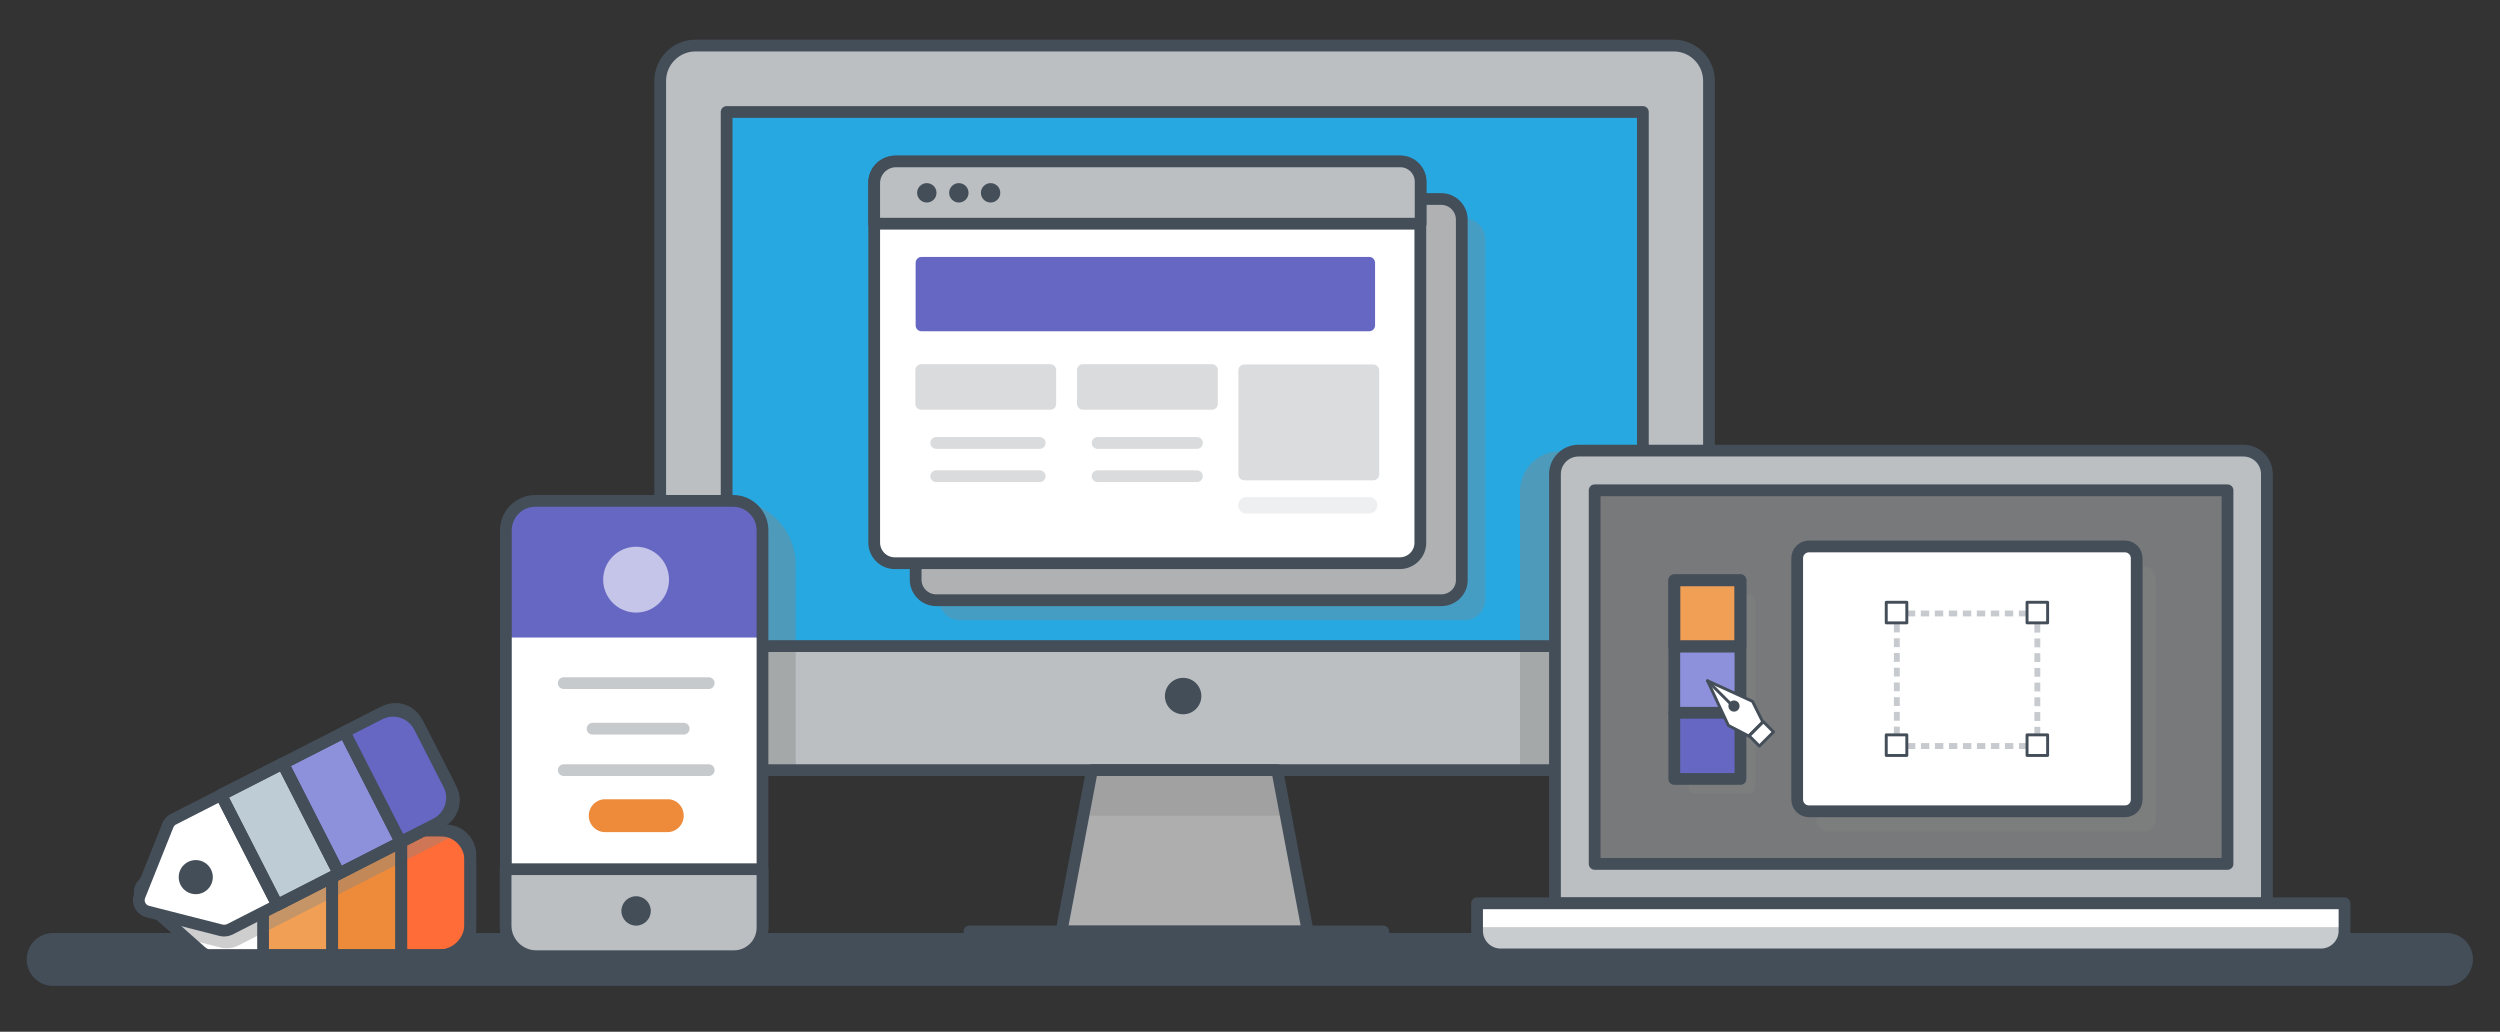<?xml version="1.0" encoding="utf-8"?>
<!-- Generator: Adobe Illustrator 19.0.0, SVG Export Plug-In . SVG Version: 6.00 Build 0)  -->
<svg version="1.1" id="Layer_1" xmlns="http://www.w3.org/2000/svg" xmlns:xlink="http://www.w3.org/1999/xlink" x="0px" y="0px"
	 viewBox="67.6 -120.4 850.5 351" style="enable-background:new 67.6 -120.4 850.5 351;" xml:space="preserve">
<rect x="67.6" y="-120.4" width="850.5" height="351" fill="#333333" stroke="none"/>
<style type="text/css">
	.st0{fill:#444E59;}
	.st1{fill:#BBBFC2;}
	.st2{fill:#28A8E0;}
	.st3{opacity:0.4;fill:#848484;enable-background:new    ;}
	.st4{fill:none;stroke:#444E59;stroke-width:4;stroke-linecap:round;stroke-linejoin:round;stroke-miterlimit:10;}
	.st5{opacity:0.32;fill:#848484;enable-background:new    ;}
	.st6{fill:#AFB1B2;}
	.st7{fill:#AEAEAF;}
	.st8{fill:#FFFFFF;}
	.st9{fill:#6567C3;}
	.st10{opacity:0.2;fill:#444E59;enable-background:new    ;}
	
		.st11{opacity:0.2;fill:none;stroke:#444E59;stroke-width:4;stroke-linecap:round;stroke-linejoin:round;stroke-miterlimit:10;enable-background:new    ;}
	.st12{opacity:0.2;}
	.st13{opacity:9.000000e-002;}
	.st14{fill:#F09F54;}
	.st15{fill:#ED8B3B;}
	.st16{fill:#FF6C37;}
	.st17{fill:#8D91DB;}
	.st18{fill:#BECCD5;stroke:#444E59;stroke-width:4;stroke-linecap:round;stroke-linejoin:round;stroke-miterlimit:10;}
	
		.st19{opacity:0.3;fill:none;stroke:#444E59;stroke-width:4;stroke-linecap:round;stroke-linejoin:round;stroke-miterlimit:10;enable-background:new    ;}
	.st20{opacity:0.62;fill:#FFFFFF;enable-background:new    ;}
	.st21{opacity:0.71;fill:#5D5D5D;enable-background:new    ;}
	.st22{opacity:0.8;fill:#BBBFC2;enable-background:new    ;}
	.st23{opacity:0.3;}
	.st24{fill:none;stroke:#444E59;stroke-width:2;stroke-linejoin:round;}
	.st25{fill:none;stroke:#444E59;stroke-width:2;stroke-linejoin:round;stroke-dasharray:2.858,1.905;}
	.st26{fill:none;stroke:#444E59;stroke-width:2;stroke-linejoin:round;stroke-dasharray:3.005,2.003;}
	.st27{fill:none;stroke:#444E59;stroke-linejoin:round;stroke-miterlimit:10;}
	.st28{fill:none;stroke:#444E59;stroke-linecap:round;stroke-linejoin:round;stroke-miterlimit:10;}
</style>
<g>
	<path id="XMLID_1313_" class="st0" d="M899.8,215H85.7c-5,0-9-4-9-9l0,0c0-5,4-9,9-9h814.2c5,0,9,4,9,9l0,0
		C908.8,211,904.8,215,899.8,215z"/>
	<g id="XMLID_24_">
		<rect id="XMLID_6_" x="397.4" y="196.5" class="st0" width="140.8" height="8.4"/>
		<g id="XMLID_104_">
			<path id="XMLID_76_" class="st1" d="M636,141.6H303.8c-6.6,0-12-5.4-12-12V-92.9c0-6.6,5.4-12,12-12H636c6.6,0,12,5.4,12,12
				v222.4C648,136.2,642.7,141.6,636,141.6z"/>
			<rect id="XMLID_80_" x="314.3" y="-82.3" class="st2" width="312.6" height="181.7"/>
			<path id="XMLID_18_" class="st3" d="M636.8,141.6h-52.1V46.8c0-7.6,6.1-13.7,13.7-13.7h38.4L636.8,141.6L636.8,141.6z"/>
			<path id="XMLID_107_" class="st3" d="M317.1,50h-25.3v74.7c0,9.3,8,16.9,17.4,16.9h29.1v-70C338.2,59.9,328.7,50,317.1,50z"/>
			<path id="XMLID_5_" class="st4" d="M637,141.6H304.2c-6.6,0-12-5.4-12-12V-92.9c0-6.6,5.4-12,12-12H637c6.6,0,12,5.4,12,12v222.4
				C649,136.2,643.6,141.6,637,141.6z"/>
			<rect id="XMLID_7_" x="314.8" y="-82.3" class="st4" width="311.7" height="181.7"/>
		</g>
		<path id="XMLID_179_" class="st5" d="M565.9,90.6H394.1c-3.9,0-7-3.2-7-7V-39c0-3.9,3.2-7,7-7h171.8c3.9,0,7,3.2,7,7V83.5
			C572.9,87.4,569.8,90.6,565.9,90.6z"/>
		<path id="XMLID_134_" class="st6" d="M557.9,83.8H386.1c-3.9,0-7-3.2-7-7V-45.7c0-3.9,3.2-7,7-7h171.8c3.9,0,7,3.2,7,7V76.8
			C565,80.7,561.8,83.8,557.9,83.8z"/>
		<path id="XMLID_137_" class="st4" d="M557.9,83.8H386.1c-3.9,0-7-3.2-7-7V-45.7c0-3.9,3.2-7,7-7h171.8c3.9,0,7,3.2,7,7V76.8
			C565,80.7,561.8,83.8,557.9,83.8z"/>
		<polygon id="XMLID_96_" class="st7" points="512.5,196.5 428.7,196.5 439.1,141.6 502.1,141.6 		"/>
		<polygon id="XMLID_99_" class="st5" points="504.9,157.1 502.1,141.6 439.1,141.6 436.3,157.1 		"/>
		<polygon id="XMLID_3_" class="st4" points="512.5,196.5 428.7,196.5 439.1,141.6 502.1,141.6 		"/>
		<rect id="XMLID_8_" x="397.4" y="196.5" class="st4" width="140.8" height="8.4"/>
		<circle id="XMLID_9_" class="st0" cx="470.1" cy="116.4" r="6.2"/>
		<path id="XMLID_133_" class="st8" d="M543.8,71.2H372c-3.9,0-7-3.2-7-7V-58.4c0-3.9,3.2-7,7-7h171.8c3.9,0,7,3.2,7,7V64.1
			C550.9,68,547.7,71.2,543.8,71.2z"/>
		<path id="XMLID_25_" class="st4" d="M543.8,71.2H372c-3.9,0-7-3.2-7-7V-58.4c0-3.9,3.2-7,7-7h171.8c3.9,0,7,3.2,7,7V64.1
			C550.9,68,547.7,71.2,543.8,71.2z"/>
		<path id="XMLID_105_" class="st1" d="M550.9-44.3H365v-13.8c0-4,3.3-7.4,7.4-7.4H544c3.8,0,6.9,3.1,6.9,6.9V-44.3z"/>
		<path id="XMLID_26_" class="st4" d="M550.9-44.3H365v-13.8c0-4,3.3-7.4,7.4-7.4H544c3.8,0,6.9,3.1,6.9,6.9V-44.3z"/>
		<g id="XMLID_108_">
			<circle id="XMLID_106_" class="st0" cx="382.9" cy="-54.8" r="3.3"/>
			<circle id="XMLID_109_" class="st0" cx="393.8" cy="-54.8" r="3.3"/>
			<circle id="XMLID_120_" class="st0" cx="404.6" cy="-54.8" r="3.3"/>
		</g>
		<path id="XMLID_122_" class="st9" d="M533.4-7.7H381.1c-1.1,0-2-0.9-2-2V-31c0-1.1,0.9-2,2-2h152.3c1.1,0,2,0.9,2,2v21.3
			C535.4-8.6,534.5-7.7,533.4-7.7z"/>
		<g id="XMLID_123_">
			<path id="XMLID_124_" class="st10" d="M424.9,19H381c-1.1,0-2-0.9-2-2V5.5c0-1.1,0.9-2,2-2h43.9c1.1,0,2,0.9,2,2V17
				C426.9,18.1,426.1,19,424.9,19z"/>
			<line id="XMLID_125_" class="st11" x1="386.1" y1="30.3" x2="421.3" y2="30.3"/>
			<line id="XMLID_128_" class="st11" x1="386.1" y1="41.6" x2="421.3" y2="41.6"/>
		</g>
		<g id="XMLID_127_">
			<path id="XMLID_131_" class="st10" d="M479.9,19H436c-1.1,0-2-0.9-2-2V5.5c0-1.1,0.9-2,2-2h43.9c1.1,0,2,0.9,2,2V17
				C481.9,18.1,481,19,479.9,19z"/>
			<line id="XMLID_130_" class="st11" x1="441" y1="30.3" x2="474.8" y2="30.3"/>
			<line id="XMLID_129_" class="st11" x1="441" y1="41.6" x2="474.8" y2="41.6"/>
		</g>
		<g id="XMLID_132_" class="st12">
			<path id="XMLID_135_" class="st0" d="M534.8,43h-43.9c-1.1,0-2-0.9-2-2V5.6c0-1.1,0.9-2,2-2h43.9c1.1,0,2,0.9,2,2V41
				C536.8,42.1,535.9,43,534.8,43z"/>
		</g>
		<g id="XMLID_126_" class="st13">
			<path id="XMLID_136_" class="st0" d="M533.4,54.3h-41.8c-1.6,0-2.8-1.3-2.8-2.8s1.3-2.8,2.8-2.8h41.8c1.6,0,2.8,1.3,2.8,2.8
				S534.9,54.3,533.4,54.3z"/>
		</g>
	</g>
	<g id="XMLID_23_">
		<g id="XMLID_12_">
			<path id="XMLID_71_" class="st8" d="M219.2,162.1h-80.6c-1,0-1.9,0.3-2.6,1l-19.5,17c-1.8,1.6-1.8,4.4,0,5.9l19.5,17.3
				c0.7,0.6,1.6,1.2,2.6,1.2h80.6c4.6,0,8.4-4.2,8.4-8.8v-25.5C227.5,165.8,223.8,162.1,219.2,162.1z M136.4,188c-2.7,0-5-2.2-5-5
				s2.2-5,5-5s5,2.2,5,5S139.2,188,136.4,188z"/>
			<rect id="XMLID_70_" x="157.1" y="162.1" class="st14" width="23.5" height="42.5"/>
			<rect id="XMLID_69_" x="180.6" y="162.1" class="st15" width="23.5" height="42.5"/>
			<path id="XMLID_58_" class="st16" d="M217.1,204.6h-13v-42.5h13.4c5.5,0,10.1,4.5,10.1,10.1v22
				C227.5,199.9,222.8,204.6,217.1,204.6z"/>
			<path id="XMLID_117_" class="st3" d="M221.4,164.2c-0.4-0.1-0.8-0.1-1.2-0.1h-80.6c-1,0-1.9,0.3-2.6,1l-19.5,17
				c-1.8,1.6-1.8,4.4,0,5.9l12.2,10.7l13.2,3.3c0.6,0.2,1.3,0.2,2,0.2c1.3,0,2.5-0.3,3.7-0.9l71.8-36.6
				C220.7,164.6,221.1,164.4,221.4,164.2z M137.4,190c-2.7,0-5-2.2-5-5s2.2-5,5-5s5,2.2,5,5S140.2,190,137.4,190z"/>
			<path id="XMLID_29_" class="st4" d="M219.2,162.1h-80.6c-1,0-1.9,0.3-2.6,1l-19.5,17c-1.8,1.6-1.8,4.4,0,5.9l19.5,17.3
				c0.7,0.6,1.6,1.2,2.6,1.2h80.6c4.6,0,8.4-4.2,8.4-8.8v-25.5C227.5,165.8,223.8,162.1,219.2,162.1z M136.4,188c-2.7,0-5-2.2-5-5
				s2.2-5,5-5s5,2.2,5,5S139.2,188,136.4,188z"/>
			<rect id="XMLID_17_" x="157.1" y="162.1" class="st4" width="23.5" height="42.5"/>
			<rect id="XMLID_21_" x="180.6" y="162.1" class="st4" width="23.5" height="42.5"/>
			<path id="XMLID_22_" class="st4" d="M217.1,204.6h-13v-42.5h13.4c5.5,0,10.1,4.5,10.1,10.1v22
				C227.5,199.9,222.8,204.6,217.1,204.6z"/>
		</g>
		<g id="XMLID_20_">
			<path id="XMLID_74_" class="st8" d="M198.4,121.7l-71.8,36.6c-0.9,0.4-1.5,1.2-1.9,2.1l-9.6,24c-0.9,2.2,0.4,4.7,2.7,5.3
				l25.1,6.4c0.9,0.2,1.9,0.1,2.8-0.3l71.8-36.6c4.1-2.1,5.7-7.1,3.6-11.1l-11.6-22.7C207.4,121.2,202.4,119.6,198.4,121.7z"/>
			
				<rect id="XMLID_77_" x="172.2" y="131.6" transform="matrix(-0.891 0.455 -0.455 -0.891 417.258 204.979)" class="st17" width="23.5" height="42"/>
			<path id="XMLID_33_" class="st4" d="M198.4,121.7l-71.8,36.6c-0.9,0.4-1.5,1.2-1.9,2.1l-9.6,24c-0.9,2.2,0.4,4.7,2.7,5.3
				l25.1,6.4c0.9,0.2,1.9,0.1,2.8-0.3l71.8-36.6c4.1-2.1,5.7-7.1,3.6-11.1l-11.6-22.7C207.4,121.2,202.4,119.6,198.4,121.7z"/>
			<circle id="XMLID_34_" class="st0" cx="134.2" cy="178" r="5.8"/>
			
				<rect id="XMLID_79_" x="151.3" y="142.4" transform="matrix(-0.891 0.455 -0.455 -0.891 382.47 234.811)" class="st18" width="23.5" height="42"/>
			
				<rect id="XMLID_32_" x="151.3" y="142.4" transform="matrix(-0.891 0.455 -0.455 -0.891 382.47 234.811)" class="st4" width="23.5" height="42"/>
			
				<rect id="XMLID_31_" x="172.2" y="131.6" transform="matrix(-0.891 0.455 -0.455 -0.891 417.258 204.979)" class="st4" width="23.5" height="42"/>
			<path id="XMLID_30_" class="st9" d="M215.9,159.9l-12,6.1l-19.1-37.4l12-6.1c4.9-2.5,10.9-0.6,13.5,4.4l10,19.6
				C222.8,151.4,220.8,157.4,215.9,159.9z"/>
			<path id="XMLID_78_" class="st4" d="M215.9,159.9l-12,6.1l-19.1-37.4l12-6.1c4.9-2.5,10.9-0.6,13.5,4.4l10,19.6
				C222.8,151.4,220.8,157.4,215.9,159.9z"/>
		</g>
	</g>
	<g id="XMLID_90_">
		<path id="XMLID_102_" class="st8" d="M317,204.9h-67.3c-5.5,0-10-4.5-10-10V60c0-5.5,4.5-10,10-10H317c5.5,0,10,4.5,10,10v134.9
			C327,200.5,322.5,204.9,317,204.9z"/>
		<path id="XMLID_83_" class="st9" d="M328.4,96.5h-88.7V59.8c0-5.4,4.4-9.8,9.8-9.8H318c5.7,0,10.3,4.7,10.3,10.3v36.2H328.4z"/>
		<path id="XMLID_10_" class="st4" d="M317,204.9h-67.3c-5.5,0-10-4.5-10-10V60c0-5.5,4.5-10,10-10H317c5.5,0,10,4.5,10,10v134.9
			C327,200.5,322.5,204.9,317,204.9z"/>
		<path id="XMLID_82_" class="st1" d="M317.1,204.9H250c-5.7,0-10.4-4.7-10.4-10.4v-19.2H327V195C327,200.5,322.5,204.9,317.1,204.9
			z"/>
		<path id="XMLID_81_" class="st4" d="M317.3,204.9H250c-5.7,0-10.4-4.7-10.4-10.4v-19.2H327v19.9
			C327,200.6,322.6,204.9,317.3,204.9z"/>
		<circle id="XMLID_84_" class="st0" cx="284" cy="189.5" r="5"/>
		<line id="XMLID_86_" class="st19" x1="259.4" y1="112" x2="308.7" y2="112"/>
		<line id="XMLID_87_" class="st19" x1="269.2" y1="127.5" x2="300.2" y2="127.5"/>
		<line id="XMLID_88_" class="st19" x1="259.4" y1="141.6" x2="308.7" y2="141.6"/>
		<circle id="XMLID_85_" class="st20" cx="284" cy="76.8" r="11.2"/>
		<path id="XMLID_89_" class="st15" d="M300.2,157.1c0,3.1-2.5,5.6-5.6,5.6h-21.1c-3.1,0-5.6-2.5-5.6-5.6l0,0c0-3.1,2.5-5.6,5.6-5.6
			h21.1C297.7,151.4,300.2,153.9,300.2,157.1L300.2,157.1z"/>
	</g>
	<g id="XMLID_111_">
		<path id="XMLID_100_" class="st1" d="M838.2,186.6H595.9V41c0-4.3,3.5-7.8,7.8-7.8h226.8c4.2,0,7.6,3.4,7.6,7.6v145.8H838.2z"/>
		<path id="XMLID_11_" class="st4" d="M838.8,186.9H596.6v-146c0-4.4,3.6-8,8-8h226.2c4.4,0,8,3.6,8,8V186.9z"/>
		<rect id="XMLID_101_" x="610.1" y="45.9" class="st21" width="215.5" height="128.2"/>
		<path id="XMLID_183_" class="st5" d="M662.7,149.6h-18.6c-1.1,0-2-0.9-2-2V83.9c0-1.1,0.9-2,2-2h18.6c1.1,0,2,0.9,2,2v63.8
			C664.7,148.7,663.8,149.6,662.7,149.6z"/>
		<path id="XMLID_178_" class="st5" d="M797,162.5H689.6c-2.2,0-4-1.8-4-4V76.4c0-2.2,1.8-4,4-4H797c2.2,0,4,1.8,4,4v82.1
			C801,160.7,799.3,162.5,797,162.5z"/>
		<rect id="XMLID_103_" x="610.1" y="46.4" class="st4" width="215.3" height="127.1"/>
		<path id="XMLID_110_" class="st8" d="M865.2,186.9H570.1v9.4c0,4.4,3.6,8,8,8h279.1c4.4,0,8-3.6,8-8L865.2,186.9L865.2,186.9z"/>
		<path id="XMLID_206_" class="st22" d="M581.4,204.9H854c5.5,0,10-4.2,11-9.9H570.3C571.3,200.7,575.9,204.9,581.4,204.9z"/>
		<path id="XMLID_15_" class="st4" d="M865.2,186.9H570.1v9.4c0,4.4,3.6,8,8,8h279.1c4.4,0,8-3.6,8-8L865.2,186.9L865.2,186.9z"/>
		<rect id="XMLID_201_" x="636.8" y="76.8" class="st14" width="22.5" height="22.5"/>
		<rect id="XMLID_138_" x="637.2" y="77" class="st4" width="22.5" height="22.5"/>
		<rect id="XMLID_180_" x="637.2" y="77" class="st4" width="22.5" height="22.5"/>
		<rect id="XMLID_156_" x="636.8" y="99.3" class="st17" width="22.5" height="22.5"/>
		<rect id="XMLID_140_" x="637.2" y="99.6" class="st4" width="22.5" height="22.5"/>
		<rect id="XMLID_202_" x="636.8" y="121.8" class="st9" width="22.5" height="22.5"/>
		<rect id="XMLID_143_" x="637.2" y="122.1" class="st4" width="22.5" height="22.5"/>
		<path id="XMLID_115_" class="st8" d="M790.5,155.6H683c-2.2,0-4-1.8-4-4V69.5c0-2.2,1.8-4,4-4h107.5c2.2,0,4,1.8,4,4v82.1
			C794.5,153.9,792.7,155.6,790.5,155.6z"/>
		<path id="XMLID_139_" class="st4" d="M790.5,155.6H683c-2.2,0-4-1.8-4-4V69.5c0-2.2,1.8-4,4-4h107.5c2.2,0,4,1.8,4,4v82.1
			C794.5,153.9,792.7,155.6,790.5,155.6z"/>
		<g id="XMLID_147_" class="st23">
			<g id="XMLID_205_">
				<polyline id="XMLID_419_" class="st24" points="760.7,131.9 760.7,133.4 759.2,133.4 				"/>
				<line id="XMLID_418_" class="st25" x1="757.3" y1="133.4" x2="715.4" y2="133.4"/>
				<polyline id="XMLID_417_" class="st24" points="714.4,133.4 712.9,133.4 712.9,131.9 				"/>
				<line id="XMLID_416_" class="st26" x1="712.9" y1="129.8" x2="712.9" y2="90.8"/>
				<polyline id="XMLID_415_" class="st24" points="712.9,89.8 712.9,88.3 714.4,88.3 				"/>
				<line id="XMLID_214_" class="st25" x1="716.3" y1="88.3" x2="758.2" y2="88.3"/>
				<polyline id="XMLID_213_" class="st24" points="759.2,88.3 760.7,88.3 760.7,89.8 				"/>
				<line id="XMLID_211_" class="st26" x1="760.7" y1="91.8" x2="760.7" y2="130.9"/>
			</g>
		</g>
		<g id="XMLID_155_">
			<rect id="XMLID_154_" x="709.6" y="84.8" class="st8" width="7.1" height="7.1"/>
			<rect id="XMLID_153_" x="709.3" y="84.5" class="st27" width="7" height="7"/>
		</g>
		<g id="XMLID_157_">
			<rect id="XMLID_159_" x="709.6" y="129.8" class="st8" width="7.1" height="7.1"/>
			<rect id="XMLID_158_" x="709.3" y="129.6" class="st27" width="7" height="7"/>
		</g>
		<g id="XMLID_162_">
			<rect id="XMLID_166_" x="757.2" y="84.8" class="st8" width="7.1" height="7.1"/>
			<rect id="XMLID_164_" x="757.2" y="84.5" class="st27" width="7" height="7"/>
		</g>
		<g id="XMLID_196_">
			<rect id="XMLID_198_" x="757.2" y="129.8" class="st8" width="7.1" height="7.1"/>
			<rect id="XMLID_197_" x="757.2" y="129.6" class="st27" width="7" height="7"/>
		</g>
		<g id="XMLID_229_">
			<g id="XMLID_225_">
				<polygon id="XMLID_230_" class="st8" points="648.5,111.2 655.6,126.4 662.5,130 667.3,125.2 663.8,118.2 				"/>
				<polygon id="XMLID_227_" class="st27" points="648.5,111.2 655.6,126.4 662.5,130 667.3,125.2 663.8,118.2 				"/>
				<circle id="XMLID_224_" class="st0" cx="657.5" cy="119.8" r="1.9"/>
				<line id="XMLID_226_" class="st28" x1="648.5" y1="111.2" x2="656.4" y2="119.1"/>
			</g>
			
				<rect id="XMLID_231_" x="663.3" y="126.8" transform="matrix(-0.707 0.707 -0.707 -0.707 1229.552 -250.702)" class="st8" width="6.8" height="4.9"/>
			
				<rect id="XMLID_228_" x="663.3" y="126.8" transform="matrix(-0.707 0.707 -0.707 -0.707 1229.552 -250.702)" class="st27" width="6.8" height="4.9"/>
		</g>
	</g>
</g>
</svg>
